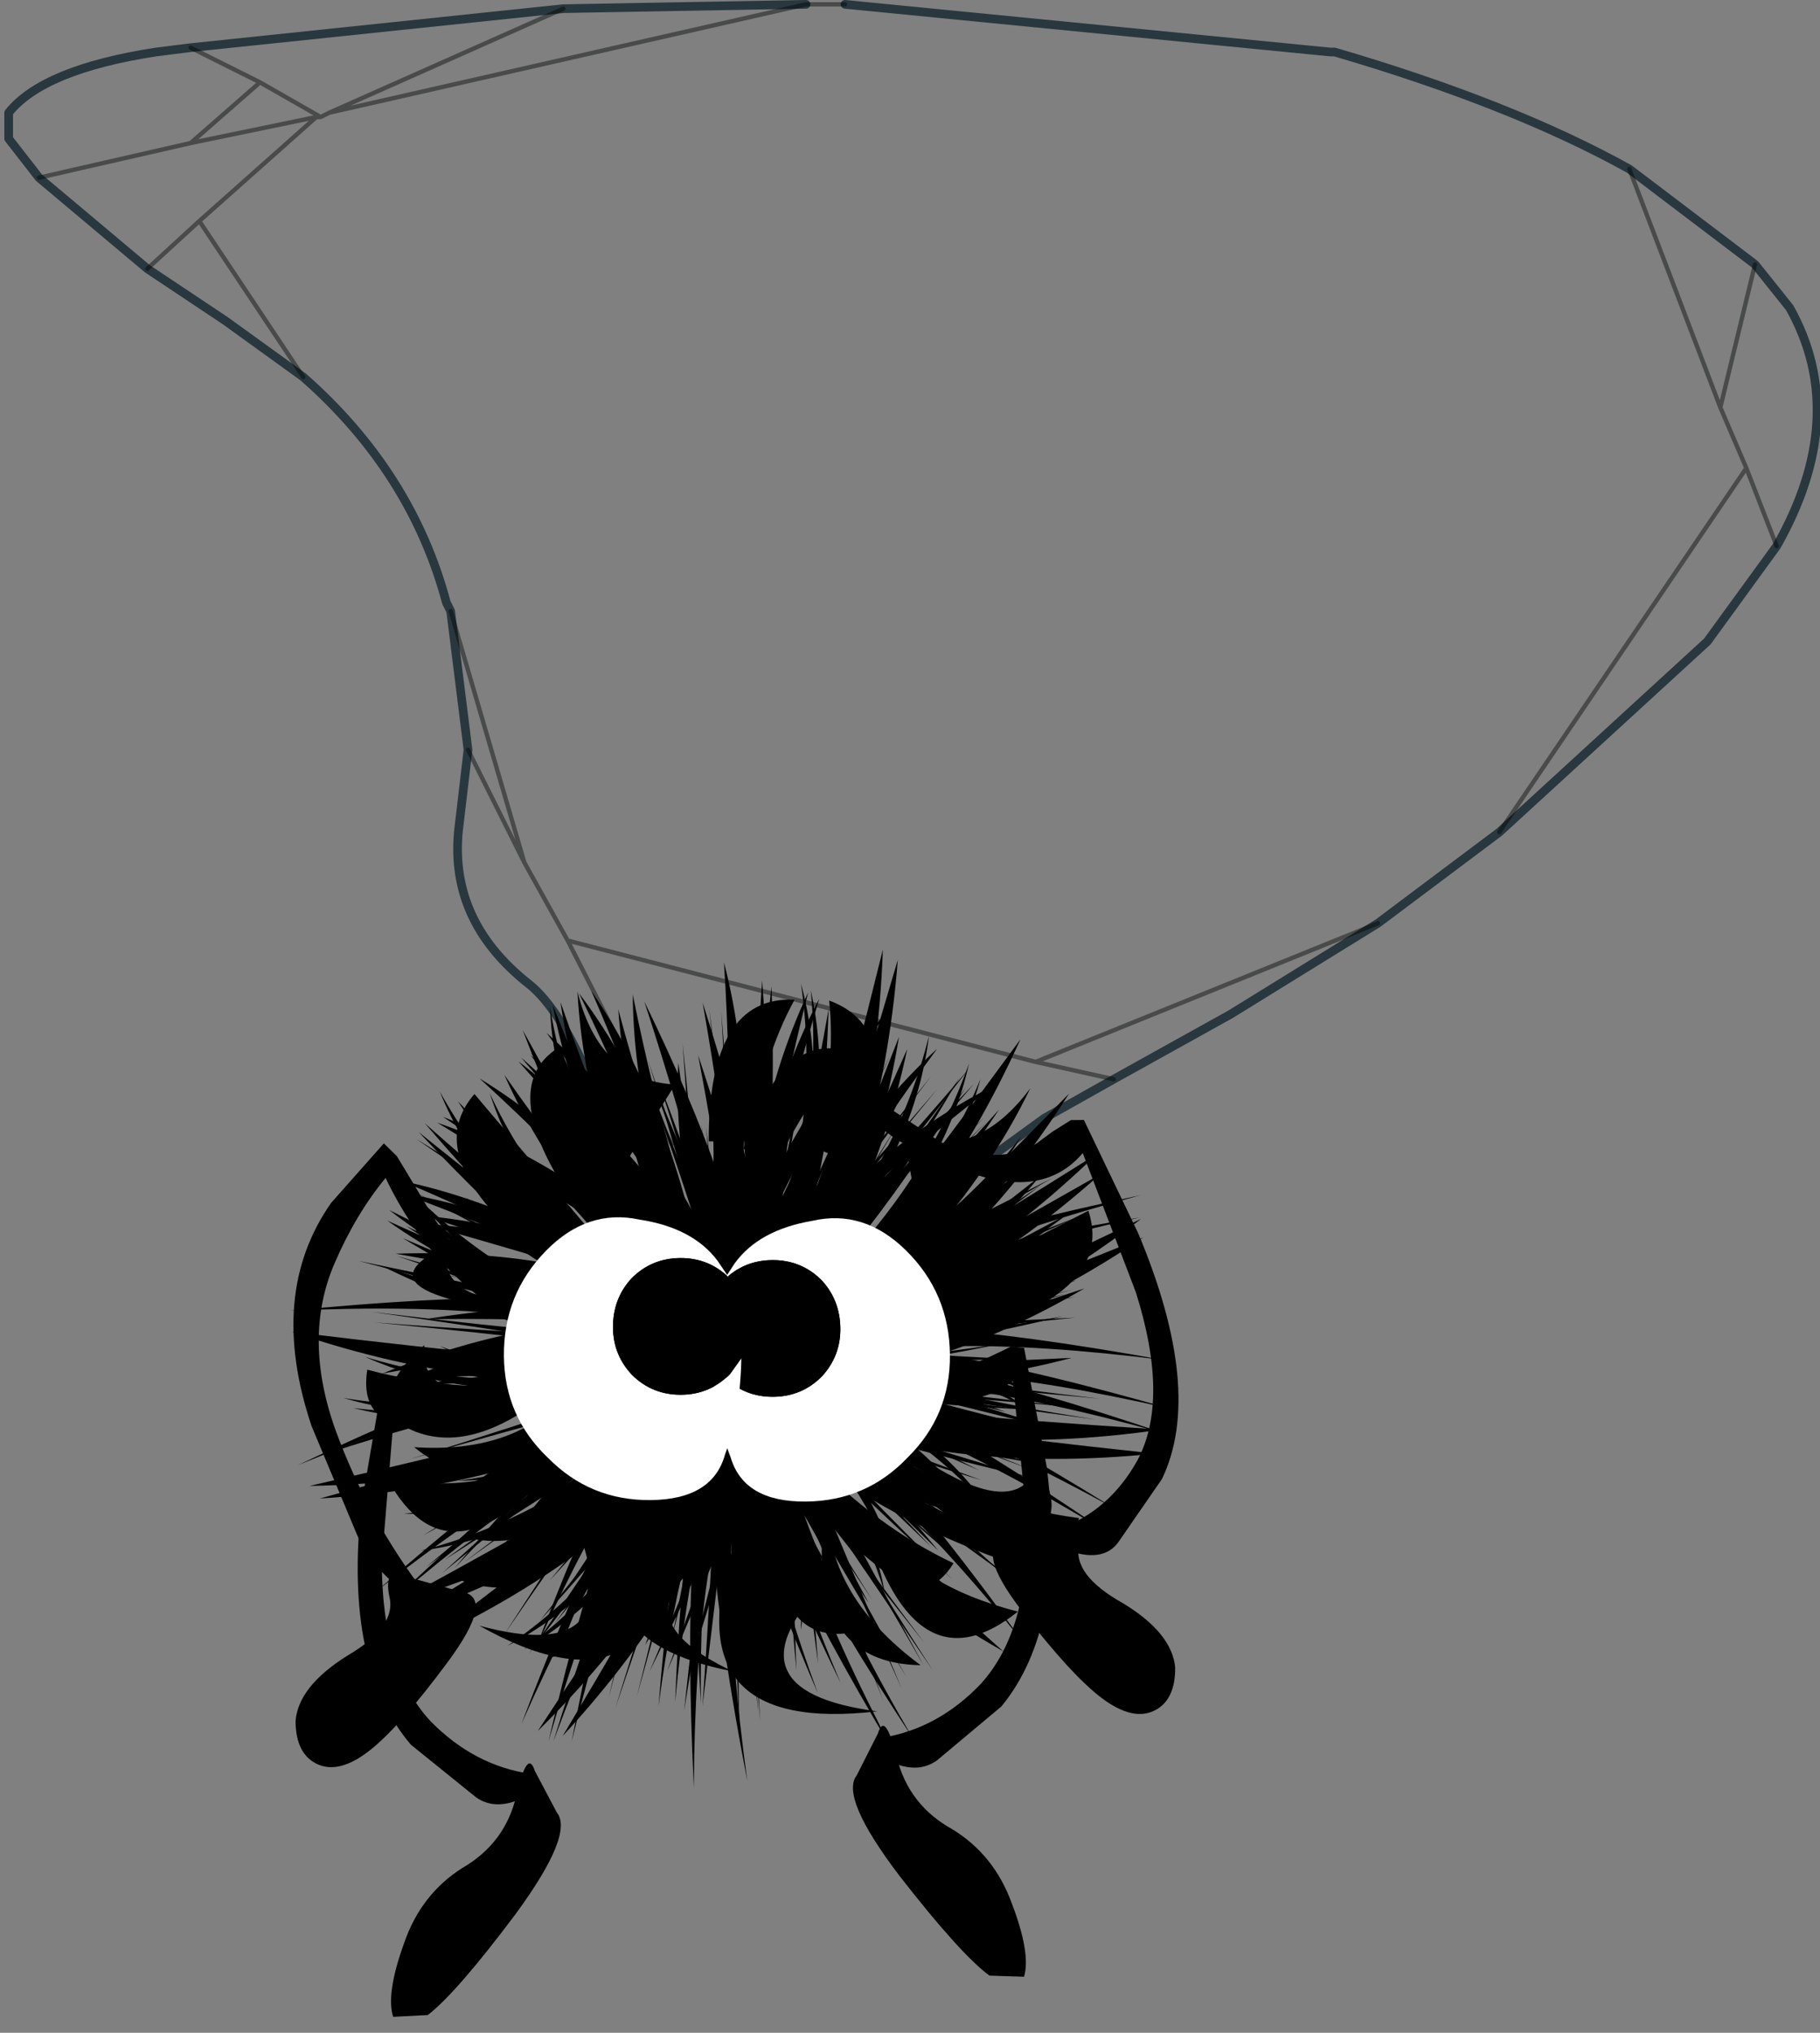 <?xml version="1.0"?>
<svg xmlns="http://www.w3.org/2000/svg" xmlns:xlink="http://www.w3.org/1999/xlink" width="21px" height="23.45px"><rect width="100%" height="100%" fill="#808080" stroke="none"/><g transform="matrix(1, 0, 0, 1, -264.45, -188.7)"><use xlink:href="#object-0" width="21" height="16.8" transform="matrix(1, 0, 0, 1, 264.45, 188.7)"/><use xlink:href="#object-1" width="5.4" height="4.05" transform="matrix(0.332, -0.003, 0.003, 0.332, 271.75, 204.5)"/><use xlink:href="#object-2" width="48.45" height="45.7" transform="matrix(-0.138, 0.067, 0.067, 0.138, 274.7, 199.3)"/><use xlink:href="#object-3" width="48.45" height="45.7" transform="matrix(0.184, -0.03, 0.03, 0.184, 267.2, 200.8)"/><use xlink:href="#object-4" width="48.45" height="45.7" transform="matrix(-0.155, 0.102, 0.102, 0.155, 274.35, 198)"/><use xlink:href="#object-5" width="48.45" height="45.7" transform="matrix(-0.176, -0.058, -0.058, 0.176, 278.55, 201.7)"/><use xlink:href="#object-6" width="48.45" height="45.7" transform="matrix(0.132, 0.077, 0.077, -0.132, 267.45, 205.2)"/><use xlink:href="#object-7" width="48.45" height="45.7" transform="matrix(-0.053, 0.143, 0.143, 0.053, 271, 199.35)"/><use xlink:href="#object-8" width="11" height="30.75" transform="matrix(0.332, -0.003, 0.003, 0.332, 267.8, 201.9)"/><use xlink:href="#object-9" width="48.45" height="45.7" transform="matrix(0.112, -0.148, 0.148, 0.112, 266.6, 205.6)"/><use xlink:href="#object-10" width="48.45" height="45.7" transform="matrix(-0.041, 0.181, 0.181, 0.041, 269.85, 198.65)"/><use xlink:href="#object-11" width="48.45" height="45.7" transform="matrix(-0.167, 0.08, 0.08, 0.167, 275.45, 198.4)"/><use xlink:href="#object-12" width="48.45" height="45.7" transform="matrix(0.148, -0.036, -0.036, -0.148, 269.85, 208.6)"/><use xlink:href="#object-13" width="48.45" height="45.7" transform="matrix(-0.114, 0.102, 0.102, 0.114, 273.65, 199.15)"/><use xlink:href="#object-14" width="48.45" height="45.7" transform="matrix(0.168, -0.078, 0.078, 0.168, 266.85, 202.6)"/><use xlink:href="#object-15" width="48.45" height="45.7" transform="matrix(-0.121, 0.14, 0.14, 0.121, 272.95, 198)"/><use xlink:href="#object-16" width="48.45" height="45.7" transform="matrix(-0.185, -0.008, -0.008, 0.185, 278, 200.4)"/><use xlink:href="#object-17" width="48.45" height="45.7" transform="matrix(0.147, 0.038, 0.038, -0.147, 268.3, 206.75)"/><use xlink:href="#object-18" width="12.85" height="31.05" transform="matrix(0.332, -0.003, 0.003, 0.332, 273.75, 201.35)"/><use xlink:href="#object-19" width="48.45" height="45.7" transform="matrix(-0.152, 0.017, 0.017, 0.152, 276.35, 200.2)"/><use xlink:href="#object-20" width="48.45" height="45.7" transform="matrix(0.183, 0.034, -0.034, 0.183, 268.75, 199.05)"/><use xlink:href="#object-21" width="48.45" height="45.7" transform="matrix(-0.146, -0.114, -0.114, 0.146, 279.15, 203.75)"/><use xlink:href="#object-22" width="48.45" height="45.7" transform="matrix(0.098, 0.117, 0.117, -0.098, 267.55, 203.3)"/><use xlink:href="#object-23" width="48.45" height="45.7" transform="matrix(-0.098, 0.117, 0.117, 0.098, 272.8, 199)"/><use xlink:href="#object-24" width="48.45" height="45.7" transform="matrix(0.155, -0.102, 0.102, 0.155, 266.55, 203.4)"/><use xlink:href="#object-25" width="48.45" height="45.7" transform="matrix(-0.1, 0.156, 0.156, 0.1, 271.95, 197.95)"/><use xlink:href="#object-26" width="48.45" height="45.7" transform="matrix(0.151, 0.017, 0.017, -0.151, 268.55, 207.3)"/><use xlink:href="#object-27" width="48.45" height="45.7" transform="matrix(-0.141, 0.057, 0.057, 0.141, 275.4, 199.7)"/><use xlink:href="#object-28" width="48.45" height="45.7" transform="matrix(-0.161, 0.09, 0.09, 0.161, 275.15, 198.35)"/><use xlink:href="#object-29" width="48.45" height="45.7" transform="matrix(-0.171, -0.07, -0.07, 0.171, 279.05, 202.35)"/><use xlink:href="#object-30" width="48.45" height="45.7" transform="matrix(-0.134, 0.073, 0.073, 0.134, 274.55, 199.2)"/><use xlink:href="#object-31" width="48.45" height="45.7" transform="matrix(0.182, -0.038, 0.038, 0.182, 267.1, 201)"/><use xlink:href="#object-32" width="48.45" height="45.7" transform="matrix(-0.15, 0.108, 0.108, 0.15, 274.15, 197.9)"/><use xlink:href="#object-33" width="46.5" height="47.2" transform="matrix(0.06, 0.151, -0.151, 0.06, 275, 199.15)"/><use xlink:href="#object-34" width="48.45" height="45.7" transform="matrix(0.135, 0.071, 0.071, -0.135, 267.55, 205.35)"/><use xlink:href="#object-35" width="48.45" height="45.7" transform="matrix(-0.046, 0.145, 0.145, 0.046, 270.85, 199.4)"/><use xlink:href="#object-36" width="48.45" height="45.7" transform="matrix(0.105, -0.153, 0.153, 0.105, 266.75, 205.85)"/><use xlink:href="#object-37" width="48.45" height="45.7" transform="matrix(-0.033, 0.182, 0.182, 0.033, 269.65, 198.75)"/><use xlink:href="#object-38" width="46.5" height="47.2" transform="matrix(-0.163, 0.087, 0.087, 0.163, 274.65, 198.25)"/><use xlink:href="#object-39" width="48.45" height="45.7" transform="matrix(0.146, -0.042, -0.042, -0.146, 270.1, 208.7)"/><use xlink:href="#object-40" width="48.45" height="45.7" transform="matrix(-0.109, 0.106, 0.106, 0.109, 273.45, 199.1)"/><use xlink:href="#object-41" width="48.45" height="45.7" transform="matrix(0.164, -0.086, 0.086, 0.164, 266.8, 202.85)"/><use xlink:href="#object-42" width="46.5" height="47.2" transform="matrix(0.117, 0.143, -0.143, 0.117, 273.8, 198.15)"/><use xlink:href="#object-43" width="48.45" height="45.7" transform="matrix(-0.184, -0, -0, 0.184, 277.85, 200.15)"/><use xlink:href="#object-44" width="48.45" height="45.7" transform="matrix(0.149, 0.032, 0.032, -0.149, 268.45, 206.9)"/><use xlink:href="#object-45" width="15.5" height="9.95" transform="matrix(0.332, -0.003, 0.003, 0.332, 270.25, 202.75)"/></g><defs><g transform="matrix(1, 0, 0, 1, 0.35, 13.95)" id="object-0"><path fill="none" stroke="#28383e" stroke-width="0.1" stroke-linecap="round" stroke-linejoin="round" d="M9.4 -13.9L15 -13.35L15.05 -13.35Q17.1 -12.75 18.45 -12L19.9 -10.9L20.3 -10.4Q21 -9.15 20.15 -7.65L19.35 -6.55L16.95 -4.35L15.55 -3.3L13.85 -2.25L12.5 -1.5L11.7 -1.05L9.15 0.8M1.85 -13.4L1.45 -13.35Q0.15 -13.15 -0.25 -12.65L-0.25 -12.6L-0.25 -12.35L0.1 -11.9L1.35 -10.85L2.25 -10.25L3.15 -9.6Q4.4 -8.5 4.8 -7L4.85 -6.9L5.05 -5.3L4.95 -4.45Q4.8 -3.35 5.75 -2.6Q6.7 -1.85 7.65 2.8M6.15 -13.85L1.85 -13.4M6.15 -13.85L8.95 -13.9"/><path fill="none" stroke="#020303" stroke-opacity="0.431" stroke-width="0.05" stroke-linecap="round" stroke-linejoin="round" d="M0.1 -11.9L1.85 -12.3L2.65 -13L1.85 -13.4M1.35 -10.85L1.95 -11.4L3.3 -12.6L1.85 -12.3M3.3 -12.6L3.35 -12.6L2.65 -13M3.35 -12.6L3.45 -12.65L6.15 -13.85M8.95 -13.9L9.4 -13.9M3.45 -12.65L8.95 -13.9M3.15 -9.6L1.95 -11.4M4.85 -6.9L5.7 -4L6.2 -3.1L11.6 -1.7L15.55 -3.3M6.2 -3.1L7.4 -0.75M5.05 -5.3L5.7 -4M19.9 -10.9L19.5 -9.25L19.8 -8.55L20.15 -7.65M18.45 -12L19.5 -9.25M11.6 -1.7L12.5 -1.5M19.8 -8.55L16.95 -4.35"/></g><g transform="matrix(1, 0, 0, 1, 3.55, 1.5)" id="object-1"><path fill-rule="evenodd" fill="#000000" stroke="none" d="M0 2.3L-0.05 2.35L-1.1 0.45L-0.35 1.5L-0.8 0.45L0.25 2.25L0.05 2.45L0 2.3M1.45 2.1L-0.2 0.65L1.5 1.85L1.45 2.1M1.85 1.65L1.8 1.9L0.1 0.55L1.85 1.65M-1.8 2.2L-1.85 0L-1.6 2.05L-1.8 2.2M-0.3 2.55L-1.1 0.5L-0.15 2.35L-0.3 2.55M-1.9 1.5L-2.15 1.65L-2.45 -0.5L-1.9 1.5M-2.25 1.5L-2.5 1.65L-2.7 -0.5L-2.25 1.5M-3.3 0.55L-3.55 0.6L-3 -1.5L-3.3 0.55"/></g><g transform="matrix(1, 0, 0, 1, 26.05, 22.85)" id="object-2"><path fill-rule="evenodd" fill="#000000" stroke="none" d="M8.7 -1.85L6.5 -1.7Q15.2 -4.4 20.9 -9.7Q16.55 -4.55 8.7 -1.85M2.3 -0.6L4.25 -1.05Q4.7 -0.05 22.4 1.9L3.25 0.75Q9.45 3.2 22 15.15Q10.5 5.3 3 3.1Q4.35 9.15 6.15 15.85L0.9 2.1L-0.9 22.85Q-0.25 12.75 -0.15 3.6Q-5.45 8.75 -13.35 15.1Q4.55 -0.95 -3.25 2.8Q-12.95 6.45 -26.05 4.55Q7.45 2.45 -3.45 0.3Q-7.9 -1.55 -20.5 -5.45Q-6.15 -1.3 -3.4 -1.2Q-8.35 -4.9 -15.4 -16.45Q-6.55 -5.6 -0.55 -0.65Q-0.7 -10.25 -3.9 -22.85Q0.35 -13.8 0.05 -1.2Q2 -9.6 2.8 -14.55L1.05 -1.25Q4.2 -4.25 6.5 -7.05L2.3 -0.6"/></g><g transform="matrix(1, 0, 0, 1, 26.05, 22.85)" id="object-3"><path fill-rule="evenodd" fill="#000000" stroke="none" d="M8.7 -1.85L6.5 -1.7Q15.2 -4.4 20.9 -9.7Q16.55 -4.55 8.7 -1.85M2.3 -0.6L4.25 -1.05Q4.7 -0.05 22.4 1.9L3.25 0.75Q9.45 3.2 22 15.15Q10.5 5.3 3 3.1Q4.35 9.15 6.15 15.85L0.9 2.1L-0.9 22.85Q-0.25 12.75 -0.15 3.6Q-5.45 8.75 -13.35 15.1Q4.55 -0.95 -3.25 2.8Q-12.95 6.45 -26.05 4.55Q7.45 2.45 -3.45 0.3Q-7.9 -1.55 -20.5 -5.45Q-6.15 -1.3 -3.4 -1.2Q-8.35 -4.9 -15.4 -16.45Q-6.55 -5.6 -0.55 -0.65Q-0.7 -10.25 -3.9 -22.85Q0.35 -13.8 0.05 -1.2Q2 -9.6 2.8 -14.55L1.05 -1.25Q4.2 -4.25 6.5 -7.05L2.3 -0.6"/></g><g transform="matrix(1, 0, 0, 1, 26.05, 22.85)" id="object-4"><path fill-rule="evenodd" fill="#000000" stroke="none" d="M8.7 -1.85L6.5 -1.7Q15.2 -4.4 20.9 -9.7Q16.55 -4.55 8.7 -1.85M2.3 -0.6L4.25 -1.05Q4.7 -0.05 22.4 1.9L3.25 0.75Q9.45 3.2 22 15.15Q10.5 5.3 3 3.1Q4.35 9.15 6.15 15.85L0.9 2.1L-0.9 22.85Q-0.25 12.75 -0.15 3.6Q-5.45 8.75 -13.35 15.1Q4.55 -0.95 -3.25 2.8Q-12.95 6.45 -26.05 4.55Q7.45 2.45 -3.45 0.3Q-7.9 -1.55 -20.5 -5.45Q-6.15 -1.3 -3.4 -1.2Q-8.35 -4.9 -15.4 -16.45Q-6.55 -5.6 -0.55 -0.65Q-0.7 -10.25 -3.9 -22.85Q0.35 -13.8 0.05 -1.2Q2 -9.6 2.8 -14.55L1.05 -1.25Q4.2 -4.25 6.5 -7.05L2.3 -0.6"/></g><g transform="matrix(1, 0, 0, 1, 26.05, 22.85)" id="object-5"><path fill-rule="evenodd" fill="#000000" stroke="none" d="M8.7 -1.85L6.5 -1.7Q15.2 -4.4 20.9 -9.7Q16.55 -4.55 8.7 -1.85M2.3 -0.6L4.25 -1.05Q4.7 -0.05 22.4 1.9L3.25 0.75Q9.45 3.2 22 15.15Q10.5 5.3 3 3.1Q4.35 9.15 6.15 15.85L0.9 2.1L-0.9 22.85Q-0.25 12.75 -0.15 3.6Q-5.45 8.75 -13.35 15.1Q4.55 -0.95 -3.25 2.8Q-12.95 6.45 -26.05 4.55Q7.45 2.45 -3.45 0.3Q-7.9 -1.55 -20.5 -5.45Q-6.15 -1.3 -3.4 -1.2Q-8.35 -4.9 -15.4 -16.45Q-6.55 -5.6 -0.55 -0.65Q-0.7 -10.25 -3.9 -22.85Q0.35 -13.8 0.05 -1.2Q2 -9.6 2.8 -14.55L1.05 -1.25Q4.2 -4.25 6.5 -7.05L2.3 -0.6"/></g><g transform="matrix(1, 0, 0, 1, 26.05, 22.85)" id="object-6"><path fill-rule="evenodd" fill="#000000" stroke="none" d="M8.7 -1.85L6.5 -1.7Q15.2 -4.4 20.9 -9.7Q16.55 -4.55 8.7 -1.85M2.3 -0.6L4.25 -1.05Q4.7 -0.05 22.4 1.9L3.25 0.75Q9.45 3.2 22 15.15Q10.5 5.3 3 3.1Q4.35 9.15 6.15 15.85L0.9 2.1L-0.9 22.85Q-0.25 12.75 -0.15 3.6Q-5.45 8.75 -13.35 15.1Q4.55 -0.95 -3.25 2.8Q-12.95 6.45 -26.05 4.55Q7.45 2.45 -3.45 0.3Q-7.9 -1.55 -20.5 -5.45Q-6.15 -1.3 -3.4 -1.2Q-8.35 -4.9 -15.4 -16.45Q-6.55 -5.6 -0.55 -0.65Q-0.7 -10.25 -3.9 -22.85Q0.35 -13.8 0.05 -1.2Q2 -9.6 2.8 -14.55L1.05 -1.25Q4.2 -4.25 6.5 -7.05L2.3 -0.6"/></g><g transform="matrix(1, 0, 0, 1, 26.05, 22.85)" id="object-7"><path fill-rule="evenodd" fill="#000000" stroke="none" d="M8.7 -1.85L6.5 -1.7Q15.2 -4.4 20.9 -9.7Q16.55 -4.55 8.7 -1.85M2.3 -0.6L4.25 -1.05Q4.7 -0.05 22.4 1.9L3.25 0.75Q9.45 3.2 22 15.15Q10.5 5.3 3 3.1Q4.35 9.15 6.15 15.85L0.9 2.1L-0.9 22.85Q-0.25 12.75 -0.15 3.6Q-5.45 8.75 -13.35 15.1Q4.55 -0.95 -3.25 2.8Q-12.95 6.45 -26.05 4.55Q7.45 2.45 -3.45 0.3Q-7.9 -1.55 -20.5 -5.45Q-6.15 -1.3 -3.4 -1.2Q-8.35 -4.9 -15.4 -16.45Q-6.55 -5.6 -0.55 -0.65Q-0.7 -10.25 -3.9 -22.85Q0.35 -13.8 0.05 -1.2Q2 -9.6 2.8 -14.55L1.05 -1.25Q4.2 -4.25 6.5 -7.05L2.3 -0.6"/></g><g transform="matrix(1, 0, 0, 1, 15.5, 9.4)" id="object-8"><path fill-rule="evenodd" fill="#000000" stroke="none" d="M-9.7 6.2Q-8.5 6.4 -10.2 8.65Q-11.9 10.9 -12.95 11.7Q-14 12.5 -14.75 12.15Q-15.5 11.8 -15.5 10.65Q-15.4 9.45 -13.7 8.4Q-11.95 7.4 -12.2 6.35Q-12.4 5.3 -11.65 5.65L-9.7 6.2"/><path fill-rule="evenodd" fill="#000000" stroke="none" d="M-6.45 13.9Q-5.85 14.65 -7.9 17.4Q-10 20.15 -11 20.9L-12.2 20.95Q-12.45 20.15 -11.8 18.4Q-11.2 16.7 -9.75 15.8Q-8.25 14.95 -7.85 13.3Q-7.45 11.65 -7.2 12.45L-6.45 13.9"/><path fill-rule="evenodd" fill="#000000" stroke="none" d="M-11.95 -1L-12.4 -0.95L-13.15 3.2Q-13.8 8.75 -11.5 11.5L-9.25 13.35Q-8.55 13.85 -7.55 13.35L-7.35 12.55Q-9.3 12.25 -10.8 10.7Q-12.5 8.85 -12.45 5.1L-12 0.2Q-9.95 1.7 -7.1 -0.3L-6.15 -0.95Q-5.05 -1.7 -4.9 -2.8Q-5.35 -3.1 -5.9 -2.3L-7.25 -0.95Q-9 0.15 -10.5 -0.35L-11.2 -0.65L-11.95 -1"/><path fill-rule="evenodd" fill="#000000" stroke="none" d="M-11.8 -8.95L-12.25 -9.4L-14.1 -7.35Q-16.35 -4.2 -14.85 0.4L-13.3 4.2Q-12.8 5.35 -11.7 6.15L-11.25 5.85Q-13 3.4 -14 0.6Q-15.15 -2.65 -14 -5.25Q-13.25 -6.95 -12.2 -8.2Q-10.6 -4.75 -7.35 -2.95Q-6.8 -2.6 -6.25 -2.35Q-5 -1.6 -4.5 -2.2Q-4.85 -2.9 -5.6 -2.95Q-6.6 -3.2 -7.3 -3.6Q-9.3 -4.8 -10.6 -6.9L-11.15 -7.85L-11.8 -8.95"/></g><g transform="matrix(1, 0, 0, 1, 26.05, 22.85)" id="object-9"><path fill-rule="evenodd" fill="#000000" stroke="none" d="M8.7 -1.85L6.5 -1.7Q15.2 -4.4 20.9 -9.7Q16.55 -4.55 8.7 -1.85M2.3 -0.6L4.25 -1.05Q4.7 -0.05 22.4 1.9L3.25 0.75Q9.45 3.2 22 15.15Q10.5 5.3 3 3.1Q4.35 9.15 6.15 15.85L0.9 2.1L-0.9 22.85Q-0.25 12.75 -0.15 3.6Q-5.45 8.75 -13.35 15.1Q4.55 -0.95 -3.25 2.8Q-12.95 6.45 -26.05 4.55Q7.45 2.45 -3.45 0.3Q-7.9 -1.55 -20.5 -5.45Q-6.15 -1.3 -3.4 -1.2Q-8.35 -4.9 -15.4 -16.45Q-6.55 -5.6 -0.55 -0.65Q-0.7 -10.25 -3.9 -22.85Q0.35 -13.8 0.05 -1.2Q2 -9.6 2.8 -14.55L1.05 -1.25Q4.2 -4.25 6.5 -7.05L2.3 -0.6"/></g><g transform="matrix(1, 0, 0, 1, 26.05, 22.85)" id="object-10"><path fill-rule="evenodd" fill="#000000" stroke="none" d="M8.7 -1.85L6.5 -1.7Q15.2 -4.4 20.9 -9.7Q16.55 -4.55 8.7 -1.85M2.3 -0.6L4.25 -1.05Q4.7 -0.05 22.4 1.9L3.25 0.75Q9.45 3.2 22 15.15Q10.5 5.3 3 3.1Q4.35 9.15 6.15 15.85L0.9 2.1L-0.9 22.85Q-0.25 12.75 -0.15 3.6Q-5.45 8.75 -13.35 15.1Q4.55 -0.95 -3.25 2.8Q-12.95 6.45 -26.05 4.55Q7.45 2.45 -3.45 0.3Q-7.9 -1.55 -20.5 -5.45Q-6.15 -1.3 -3.4 -1.2Q-8.35 -4.9 -15.4 -16.45Q-6.55 -5.6 -0.55 -0.65Q-0.7 -10.25 -3.9 -22.85Q0.35 -13.8 0.05 -1.2Q2 -9.6 2.8 -14.55L1.05 -1.25Q4.2 -4.25 6.5 -7.05L2.3 -0.6"/></g><g transform="matrix(1, 0, 0, 1, 26.05, 22.85)" id="object-11"><path fill-rule="evenodd" fill="#000000" stroke="none" d="M8.7 -1.85L6.5 -1.7Q15.2 -4.4 20.9 -9.7Q16.55 -4.55 8.7 -1.85M2.3 -0.6L4.25 -1.05Q4.7 -0.05 22.4 1.9L3.25 0.75Q9.45 3.2 22 15.15Q10.5 5.3 3 3.1Q4.35 9.15 6.15 15.85L0.9 2.1L-0.9 22.85Q-0.25 12.75 -0.15 3.6Q-5.45 8.75 -13.35 15.1Q4.55 -0.95 -3.25 2.8Q-12.95 6.45 -26.05 4.55Q7.45 2.45 -3.45 0.3Q-7.9 -1.55 -20.5 -5.45Q-6.15 -1.3 -3.4 -1.2Q-8.35 -4.9 -15.4 -16.45Q-6.55 -5.6 -0.55 -0.65Q-0.7 -10.25 -3.9 -22.85Q0.35 -13.8 0.05 -1.2Q2 -9.6 2.8 -14.55L1.05 -1.25Q4.2 -4.25 6.5 -7.05L2.3 -0.6"/></g><g transform="matrix(1, 0, 0, 1, 26.05, 22.85)" id="object-12"><path fill-rule="evenodd" fill="#000000" stroke="none" d="M8.7 -1.85L6.5 -1.7Q15.2 -4.4 20.9 -9.7Q16.55 -4.55 8.7 -1.85M2.3 -0.6L4.25 -1.05Q4.7 -0.05 22.4 1.9L3.25 0.75Q9.45 3.2 22 15.15Q10.5 5.3 3 3.1Q4.35 9.15 6.15 15.85L0.9 2.1L-0.9 22.85Q-0.25 12.75 -0.15 3.6Q-5.45 8.75 -13.35 15.1Q4.55 -0.95 -3.25 2.8Q-12.95 6.45 -26.05 4.55Q7.45 2.45 -3.45 0.3Q-7.9 -1.55 -20.5 -5.45Q-6.15 -1.3 -3.4 -1.2Q-8.35 -4.9 -15.4 -16.45Q-6.55 -5.6 -0.55 -0.65Q-0.7 -10.25 -3.9 -22.85Q0.35 -13.8 0.05 -1.2Q2 -9.6 2.8 -14.55L1.05 -1.25Q4.2 -4.25 6.5 -7.05L2.3 -0.6"/></g><g transform="matrix(1, 0, 0, 1, 26.05, 22.85)" id="object-13"><path fill-rule="evenodd" fill="#000000" stroke="none" d="M8.7 -1.85L6.5 -1.7Q15.2 -4.4 20.9 -9.7Q16.55 -4.55 8.7 -1.85M2.3 -0.6L4.25 -1.05Q4.7 -0.05 22.4 1.9L3.25 0.75Q9.45 3.2 22 15.15Q10.5 5.3 3 3.1Q4.35 9.15 6.15 15.85L0.9 2.1L-0.9 22.85Q-0.25 12.75 -0.15 3.6Q-5.45 8.75 -13.35 15.1Q4.55 -0.95 -3.25 2.8Q-12.95 6.45 -26.05 4.55Q7.45 2.45 -3.45 0.3Q-7.9 -1.55 -20.5 -5.45Q-6.15 -1.3 -3.4 -1.2Q-8.35 -4.9 -15.4 -16.45Q-6.55 -5.6 -0.55 -0.65Q-0.7 -10.25 -3.9 -22.85Q0.35 -13.8 0.05 -1.2Q2 -9.6 2.8 -14.55L1.05 -1.25Q4.2 -4.25 6.5 -7.05L2.3 -0.6"/></g><g transform="matrix(1, 0, 0, 1, 26.05, 22.85)" id="object-14"><path fill-rule="evenodd" fill="#000000" stroke="none" d="M8.7 -1.85L6.5 -1.7Q15.2 -4.4 20.9 -9.7Q16.55 -4.55 8.7 -1.85M2.3 -0.6L4.25 -1.05Q4.7 -0.05 22.4 1.9L3.25 0.75Q9.45 3.2 22 15.15Q10.5 5.3 3 3.1Q4.35 9.15 6.15 15.85L0.9 2.1L-0.9 22.85Q-0.25 12.75 -0.15 3.6Q-5.45 8.75 -13.35 15.1Q4.55 -0.95 -3.25 2.8Q-12.95 6.45 -26.05 4.55Q7.45 2.45 -3.45 0.3Q-7.9 -1.55 -20.5 -5.45Q-6.15 -1.3 -3.4 -1.2Q-8.35 -4.9 -15.4 -16.45Q-6.55 -5.6 -0.55 -0.65Q-0.7 -10.25 -3.9 -22.85Q0.35 -13.8 0.05 -1.2Q2 -9.6 2.8 -14.55L1.05 -1.25Q4.2 -4.25 6.5 -7.05L2.3 -0.6"/></g><g transform="matrix(1, 0, 0, 1, 26.05, 22.85)" id="object-15"><path fill-rule="evenodd" fill="#000000" stroke="none" d="M8.7 -1.85L6.5 -1.7Q15.2 -4.4 20.9 -9.7Q16.55 -4.55 8.7 -1.85M2.3 -0.6L4.25 -1.05Q4.7 -0.05 22.4 1.9L3.25 0.75Q9.45 3.2 22 15.15Q10.5 5.3 3 3.1Q4.35 9.15 6.15 15.85L0.9 2.1L-0.9 22.85Q-0.25 12.75 -0.15 3.6Q-5.45 8.75 -13.35 15.1Q4.55 -0.95 -3.25 2.8Q-12.95 6.45 -26.05 4.55Q7.45 2.45 -3.45 0.3Q-7.9 -1.55 -20.5 -5.45Q-6.15 -1.3 -3.4 -1.2Q-8.35 -4.9 -15.4 -16.45Q-6.55 -5.6 -0.55 -0.65Q-0.7 -10.25 -3.9 -22.85Q0.35 -13.8 0.05 -1.2Q2 -9.6 2.8 -14.55L1.05 -1.25Q4.2 -4.25 6.5 -7.05L2.3 -0.6"/></g><g transform="matrix(1, 0, 0, 1, 26.05, 22.85)" id="object-16"><path fill-rule="evenodd" fill="#000000" stroke="none" d="M8.7 -1.85L6.5 -1.7Q15.2 -4.4 20.9 -9.7Q16.55 -4.55 8.7 -1.85M2.3 -0.6L4.25 -1.05Q4.7 -0.05 22.4 1.9L3.25 0.75Q9.45 3.2 22 15.15Q10.5 5.3 3 3.1Q4.35 9.15 6.15 15.85L0.9 2.1L-0.9 22.85Q-0.25 12.75 -0.15 3.6Q-5.45 8.75 -13.35 15.1Q4.55 -0.95 -3.25 2.8Q-12.95 6.45 -26.05 4.55Q7.45 2.45 -3.45 0.3Q-7.9 -1.55 -20.5 -5.45Q-6.15 -1.3 -3.4 -1.2Q-8.35 -4.9 -15.4 -16.45Q-6.55 -5.6 -0.55 -0.65Q-0.7 -10.25 -3.9 -22.85Q0.35 -13.8 0.05 -1.2Q2 -9.6 2.8 -14.55L1.05 -1.25Q4.2 -4.25 6.5 -7.05L2.3 -0.6"/></g><g transform="matrix(1, 0, 0, 1, 26.05, 22.85)" id="object-17"><path fill-rule="evenodd" fill="#000000" stroke="none" d="M8.7 -1.85L6.5 -1.7Q15.2 -4.4 20.9 -9.7Q16.55 -4.55 8.7 -1.85M2.3 -0.6L4.25 -1.05Q4.7 -0.05 22.4 1.9L3.25 0.75Q9.45 3.2 22 15.15Q10.5 5.3 3 3.1Q4.35 9.15 6.15 15.85L0.9 2.1L-0.9 22.85Q-0.25 12.75 -0.15 3.6Q-5.45 8.75 -13.35 15.1Q4.55 -0.95 -3.25 2.8Q-12.95 6.45 -26.05 4.55Q7.45 2.45 -3.45 0.3Q-7.9 -1.55 -20.5 -5.45Q-6.15 -1.3 -3.4 -1.2Q-8.35 -4.9 -15.4 -16.45Q-6.55 -5.6 -0.55 -0.65Q-0.7 -10.25 -3.9 -22.85Q0.35 -13.8 0.05 -1.2Q2 -9.6 2.8 -14.55L1.05 -1.25Q4.2 -4.25 6.5 -7.05L2.3 -0.6"/></g><g transform="matrix(1, 0, 0, 1, -2.55, 10.95)" id="object-18"><path fill-rule="evenodd" fill="#000000" stroke="none" d="M9.4 4.55Q8.2 4.75 9.9 7Q11.6 9.25 12.65 10.05Q13.7 10.85 14.45 10.5Q15.2 10.15 15.2 9Q15.1 7.8 13.4 6.75Q11.65 5.75 11.9 4.7Q12.1 3.65 11.35 4L9.4 4.55"/><path fill-rule="evenodd" fill="#000000" stroke="none" d="M4.1 12.65Q3.5 13.4 5.55 16.15Q7.65 18.9 8.65 19.65L9.85 19.7Q10.1 18.9 9.45 17.15Q8.85 15.45 7.4 14.55Q5.9 13.7 5.5 12.05Q5.1 10.4 4.85 11.2L4.1 12.65"/><path fill-rule="evenodd" fill="#000000" stroke="none" d="M9.6 -2.2L10.05 -2.15L10.8 2Q11.45 7.55 9.15 10.3L6.9 12.15Q6.2 12.65 5.2 12.15L5 11.35Q6.95 11.05 8.45 9.5Q10.15 7.65 10.1 3.9L9.65 -1Q7.6 0.5 4.75 -1.5L3.8 -2.15Q2.7 -2.9 2.55 -4Q3 -4.3 3.55 -3.5L4.9 -2.15Q6.65 -1.05 8.15 -1.55L8.85 -1.85L9.6 -2.2"/><path fill-rule="evenodd" fill="#000000" stroke="none" d="M11.75 -10.05L12.2 -10.05L14.05 -6.1Q16.3 -0.6 14.8 2.45L13.25 4.65Q12.75 5.3 11.65 4.95L11.2 4.15Q12.95 3.55 13.95 1.8Q15.1 -0.3 13.95 -4.05L12.15 -8.9Q10.55 -7.05 7.3 -8.65L6.2 -9.15Q4.95 -9.75 4.45 -10.8Q4.8 -11.2 5.55 -10.45L7.25 -9.3Q9.25 -8.45 10.55 -9.25L11.1 -9.65L11.75 -10.05"/></g><g transform="matrix(1, 0, 0, 1, 26.05, 22.85)" id="object-19"><path fill-rule="evenodd" fill="#000000" stroke="none" d="M8.7 -1.85L6.5 -1.7Q15.2 -4.4 20.9 -9.7Q16.55 -4.55 8.7 -1.85M2.3 -0.6L4.25 -1.05Q4.7 -0.05 22.4 1.9L3.25 0.75Q9.45 3.2 22 15.15Q10.5 5.3 3 3.1Q4.35 9.15 6.15 15.85L0.9 2.1L-0.9 22.85Q-0.25 12.75 -0.15 3.6Q-5.45 8.75 -13.35 15.1Q4.55 -0.95 -3.25 2.8Q-12.95 6.45 -26.05 4.55Q7.45 2.45 -3.45 0.3Q-7.9 -1.55 -20.5 -5.45Q-6.15 -1.3 -3.4 -1.2Q-8.35 -4.9 -15.4 -16.45Q-6.55 -5.6 -0.55 -0.65Q-0.7 -10.25 -3.9 -22.85Q0.35 -13.8 0.05 -1.2Q2 -9.6 2.8 -14.55L1.05 -1.25Q4.2 -4.25 6.5 -7.05L2.3 -0.6"/></g><g transform="matrix(1, 0, 0, 1, 26.05, 22.85)" id="object-20"><path fill-rule="evenodd" fill="#000000" stroke="none" d="M8.7 -1.85L6.5 -1.7Q15.2 -4.4 20.9 -9.7Q16.55 -4.55 8.7 -1.85M2.3 -0.6L4.25 -1.05Q4.7 -0.05 22.4 1.9L3.25 0.75Q9.45 3.2 22 15.15Q10.5 5.3 3 3.1Q4.35 9.15 6.15 15.85L0.9 2.1L-0.9 22.85Q-0.25 12.75 -0.15 3.6Q-5.45 8.75 -13.35 15.1Q4.55 -0.95 -3.25 2.8Q-12.95 6.45 -26.05 4.55Q7.45 2.45 -3.45 0.3Q-7.9 -1.55 -20.5 -5.45Q-6.15 -1.3 -3.4 -1.2Q-8.35 -4.9 -15.4 -16.45Q-6.55 -5.6 -0.55 -0.65Q-0.7 -10.25 -3.9 -22.85Q0.35 -13.8 0.05 -1.2Q2 -9.6 2.8 -14.55L1.05 -1.25Q4.2 -4.25 6.5 -7.05L2.3 -0.6"/></g><g transform="matrix(1, 0, 0, 1, 26.05, 22.85)" id="object-21"><path fill-rule="evenodd" fill="#000000" stroke="none" d="M8.7 -1.85L6.5 -1.7Q15.2 -4.4 20.9 -9.7Q16.55 -4.55 8.7 -1.85M2.3 -0.6L4.25 -1.05Q4.7 -0.05 22.4 1.9L3.25 0.75Q9.45 3.2 22 15.15Q10.5 5.3 3 3.1Q4.35 9.15 6.15 15.85L0.9 2.1L-0.9 22.85Q-0.25 12.75 -0.15 3.6Q-5.45 8.75 -13.35 15.1Q4.55 -0.95 -3.25 2.8Q-12.95 6.45 -26.05 4.55Q7.45 2.45 -3.45 0.3Q-7.9 -1.55 -20.5 -5.45Q-6.15 -1.3 -3.4 -1.2Q-8.35 -4.9 -15.4 -16.45Q-6.55 -5.6 -0.55 -0.65Q-0.7 -10.25 -3.9 -22.85Q0.35 -13.8 0.05 -1.2Q2 -9.6 2.8 -14.55L1.05 -1.25Q4.2 -4.25 6.5 -7.05L2.3 -0.6"/></g><g transform="matrix(1, 0, 0, 1, 26.05, 22.85)" id="object-22"><path fill-rule="evenodd" fill="#000000" stroke="none" d="M8.7 -1.85L6.5 -1.7Q15.2 -4.4 20.9 -9.7Q16.55 -4.55 8.7 -1.85M2.3 -0.6L4.25 -1.05Q4.7 -0.05 22.4 1.9L3.25 0.75Q9.45 3.2 22 15.15Q10.5 5.3 3 3.1Q4.35 9.15 6.15 15.85L0.9 2.1L-0.9 22.85Q-0.25 12.75 -0.15 3.6Q-5.45 8.75 -13.35 15.1Q4.55 -0.95 -3.25 2.8Q-12.95 6.45 -26.05 4.55Q7.45 2.45 -3.45 0.3Q-7.9 -1.55 -20.5 -5.45Q-6.15 -1.3 -3.4 -1.2Q-8.35 -4.9 -15.4 -16.45Q-6.55 -5.6 -0.55 -0.65Q-0.7 -10.25 -3.9 -22.85Q0.35 -13.8 0.05 -1.2Q2 -9.6 2.8 -14.55L1.05 -1.25Q4.2 -4.25 6.5 -7.05L2.3 -0.6"/></g><g transform="matrix(1, 0, 0, 1, 26.05, 22.85)" id="object-23"><path fill-rule="evenodd" fill="#000000" stroke="none" d="M8.7 -1.85L6.5 -1.7Q15.2 -4.4 20.9 -9.7Q16.55 -4.55 8.7 -1.85M2.3 -0.6L4.25 -1.05Q4.7 -0.05 22.4 1.9L3.25 0.75Q9.45 3.2 22 15.15Q10.5 5.3 3 3.1Q4.35 9.15 6.15 15.85L0.9 2.1L-0.9 22.85Q-0.25 12.75 -0.15 3.6Q-5.45 8.75 -13.35 15.1Q4.55 -0.95 -3.25 2.8Q-12.95 6.45 -26.05 4.55Q7.45 2.45 -3.45 0.3Q-7.9 -1.55 -20.5 -5.45Q-6.15 -1.3 -3.4 -1.2Q-8.35 -4.9 -15.4 -16.45Q-6.55 -5.6 -0.55 -0.65Q-0.7 -10.25 -3.9 -22.85Q0.35 -13.8 0.05 -1.2Q2 -9.6 2.8 -14.55L1.05 -1.25Q4.2 -4.25 6.5 -7.05L2.3 -0.6"/></g><g transform="matrix(1, 0, 0, 1, 26.05, 22.85)" id="object-24"><path fill-rule="evenodd" fill="#000000" stroke="none" d="M8.7 -1.85L6.5 -1.7Q15.2 -4.4 20.9 -9.7Q16.55 -4.55 8.7 -1.85M2.3 -0.6L4.25 -1.05Q4.7 -0.05 22.4 1.9L3.25 0.75Q9.45 3.2 22 15.15Q10.5 5.3 3 3.1Q4.35 9.15 6.15 15.85L0.9 2.1L-0.9 22.85Q-0.25 12.75 -0.15 3.6Q-5.45 8.75 -13.35 15.1Q4.55 -0.95 -3.25 2.8Q-12.95 6.45 -26.05 4.55Q7.45 2.45 -3.45 0.3Q-7.9 -1.55 -20.5 -5.45Q-6.15 -1.3 -3.4 -1.2Q-8.35 -4.9 -15.4 -16.45Q-6.55 -5.6 -0.55 -0.65Q-0.7 -10.25 -3.9 -22.85Q0.35 -13.8 0.05 -1.2Q2 -9.6 2.8 -14.55L1.05 -1.25Q4.2 -4.25 6.5 -7.05L2.3 -0.6"/></g><g transform="matrix(1, 0, 0, 1, 26.05, 22.85)" id="object-25"><path fill-rule="evenodd" fill="#000000" stroke="none" d="M8.7 -1.85L6.5 -1.7Q15.2 -4.4 20.9 -9.7Q16.55 -4.55 8.7 -1.85M2.3 -0.6L4.25 -1.05Q4.7 -0.05 22.4 1.9L3.25 0.75Q9.45 3.2 22 15.15Q10.5 5.3 3 3.1Q4.35 9.15 6.15 15.85L0.9 2.1L-0.9 22.85Q-0.25 12.75 -0.15 3.6Q-5.45 8.75 -13.35 15.1Q4.55 -0.95 -3.25 2.8Q-12.95 6.45 -26.05 4.55Q7.45 2.45 -3.45 0.3Q-7.9 -1.55 -20.5 -5.45Q-6.15 -1.3 -3.4 -1.2Q-8.35 -4.9 -15.4 -16.45Q-6.55 -5.6 -0.55 -0.65Q-0.7 -10.25 -3.9 -22.85Q0.35 -13.8 0.05 -1.2Q2 -9.6 2.8 -14.55L1.05 -1.25Q4.2 -4.25 6.5 -7.05L2.3 -0.6"/></g><g transform="matrix(1, 0, 0, 1, 26.05, 22.85)" id="object-26"><path fill-rule="evenodd" fill="#000000" stroke="none" d="M8.7 -1.85L6.5 -1.7Q15.2 -4.4 20.9 -9.7Q16.55 -4.55 8.7 -1.85M2.3 -0.6L4.25 -1.05Q4.7 -0.05 22.4 1.9L3.25 0.75Q9.45 3.2 22 15.15Q10.5 5.3 3 3.1Q4.35 9.15 6.15 15.85L0.9 2.1L-0.9 22.85Q-0.25 12.75 -0.15 3.6Q-5.45 8.75 -13.35 15.1Q4.55 -0.95 -3.25 2.8Q-12.95 6.45 -26.05 4.55Q7.45 2.45 -3.45 0.3Q-7.9 -1.55 -20.5 -5.45Q-6.15 -1.3 -3.4 -1.2Q-8.35 -4.9 -15.4 -16.45Q-6.55 -5.6 -0.55 -0.65Q-0.7 -10.25 -3.9 -22.85Q0.35 -13.8 0.05 -1.2Q2 -9.6 2.8 -14.55L1.05 -1.25Q4.2 -4.25 6.5 -7.05L2.3 -0.6"/></g><g transform="matrix(1, 0, 0, 1, 26.05, 22.85)" id="object-27"><path fill-rule="evenodd" fill="#000000" stroke="none" d="M8.7 -1.85L6.5 -1.7Q15.2 -4.4 20.9 -9.7Q16.55 -4.55 8.7 -1.85M2.3 -0.6L4.25 -1.05Q4.7 -0.05 22.4 1.9L3.25 0.75Q9.45 3.2 22 15.15Q10.5 5.3 3 3.1Q4.35 9.15 6.15 15.85L0.9 2.1L-0.9 22.85Q-0.25 12.75 -0.15 3.6Q-5.45 8.75 -13.35 15.1Q4.55 -0.95 -3.25 2.8Q-12.95 6.45 -26.05 4.55Q7.45 2.45 -3.45 0.3Q-7.9 -1.55 -20.5 -5.45Q-6.15 -1.3 -3.4 -1.2Q-8.35 -4.9 -15.4 -16.45Q-6.55 -5.6 -0.55 -0.65Q-0.7 -10.25 -3.9 -22.85Q0.35 -13.8 0.05 -1.2Q2 -9.6 2.8 -14.55L1.05 -1.25Q4.2 -4.25 6.5 -7.05L2.3 -0.6"/></g><g transform="matrix(1, 0, 0, 1, 26.05, 22.85)" id="object-28"><path fill-rule="evenodd" fill="#000000" stroke="none" d="M8.7 -1.85L6.5 -1.7Q15.2 -4.4 20.9 -9.7Q16.55 -4.55 8.7 -1.85M2.3 -0.6L4.25 -1.05Q4.7 -0.05 22.4 1.9L3.25 0.75Q9.45 3.2 22 15.15Q10.5 5.3 3 3.1Q4.35 9.15 6.15 15.85L0.9 2.1L-0.9 22.85Q-0.25 12.75 -0.15 3.6Q-5.45 8.75 -13.35 15.1Q4.55 -0.95 -3.25 2.8Q-12.95 6.45 -26.05 4.55Q7.45 2.45 -3.45 0.3Q-7.9 -1.55 -20.5 -5.45Q-6.15 -1.3 -3.4 -1.2Q-8.35 -4.9 -15.4 -16.45Q-6.55 -5.6 -0.55 -0.65Q-0.7 -10.25 -3.9 -22.85Q0.35 -13.8 0.05 -1.2Q2 -9.6 2.8 -14.55L1.05 -1.25Q4.2 -4.25 6.5 -7.05L2.3 -0.6"/></g><g transform="matrix(1, 0, 0, 1, 26.05, 22.85)" id="object-29"><path fill-rule="evenodd" fill="#000000" stroke="none" d="M8.7 -1.85L6.5 -1.7Q15.2 -4.4 20.9 -9.7Q16.55 -4.55 8.7 -1.85M2.3 -0.6L4.25 -1.05Q4.7 -0.05 22.4 1.9L3.25 0.75Q9.45 3.2 22 15.15Q10.5 5.3 3 3.1Q4.35 9.15 6.15 15.85L0.9 2.1L-0.9 22.85Q-0.25 12.75 -0.15 3.6Q-5.45 8.75 -13.35 15.1Q4.55 -0.95 -3.25 2.8Q-12.95 6.45 -26.05 4.55Q7.45 2.45 -3.45 0.3Q-7.9 -1.55 -20.5 -5.45Q-6.15 -1.3 -3.4 -1.2Q-8.35 -4.9 -15.4 -16.45Q-6.55 -5.6 -0.55 -0.65Q-0.7 -10.25 -3.9 -22.85Q0.35 -13.8 0.05 -1.2Q2 -9.6 2.8 -14.55L1.05 -1.25Q4.2 -4.25 6.5 -7.05L2.3 -0.6"/></g><g transform="matrix(1, 0, 0, 1, 26.05, 22.85)" id="object-30"><path fill-rule="evenodd" fill="#000000" stroke="none" d="M8.7 -1.85L6.5 -1.7Q15.2 -4.4 20.9 -9.7Q16.55 -4.55 8.7 -1.85M2.3 -0.6L4.25 -1.05Q4.7 -0.05 22.4 1.9L3.25 0.75Q9.45 3.2 22 15.15Q10.5 5.3 3 3.1Q4.35 9.15 6.15 15.85L0.9 2.1L-0.9 22.85Q-0.25 12.75 -0.15 3.6Q-5.45 8.75 -13.35 15.1Q4.55 -0.95 -3.25 2.8Q-12.95 6.45 -26.05 4.55Q7.45 2.45 -3.45 0.3Q-7.9 -1.55 -20.5 -5.45Q-6.15 -1.3 -3.4 -1.2Q-8.35 -4.9 -15.4 -16.45Q-6.55 -5.6 -0.55 -0.65Q-0.7 -10.25 -3.9 -22.85Q0.35 -13.8 0.05 -1.2Q2 -9.6 2.8 -14.55L1.05 -1.25Q4.2 -4.25 6.5 -7.05L2.3 -0.6"/></g><g transform="matrix(1, 0, 0, 1, 26.05, 22.85)" id="object-31"><path fill-rule="evenodd" fill="#000000" stroke="none" d="M8.7 -1.85L6.5 -1.7Q15.2 -4.4 20.9 -9.7Q16.55 -4.55 8.7 -1.85M2.3 -0.6L4.25 -1.05Q4.7 -0.05 22.4 1.9L3.25 0.75Q9.45 3.2 22 15.15Q10.5 5.3 3 3.1Q4.35 9.15 6.15 15.85L0.9 2.1L-0.9 22.85Q-0.25 12.75 -0.15 3.6Q-5.45 8.75 -13.35 15.1Q4.55 -0.95 -3.25 2.8Q-12.95 6.45 -26.05 4.55Q7.45 2.45 -3.45 0.3Q-7.9 -1.55 -20.5 -5.45Q-6.15 -1.3 -3.4 -1.2Q-8.35 -4.9 -15.4 -16.45Q-6.55 -5.6 -0.55 -0.65Q-0.7 -10.25 -3.9 -22.85Q0.35 -13.8 0.05 -1.2Q2 -9.6 2.8 -14.55L1.05 -1.25Q4.2 -4.25 6.5 -7.05L2.3 -0.6"/></g><g transform="matrix(1, 0, 0, 1, 26.05, 22.85)" id="object-32"><path fill-rule="evenodd" fill="#000000" stroke="none" d="M8.7 -1.85L6.5 -1.7Q15.2 -4.4 20.9 -9.7Q16.55 -4.55 8.7 -1.85M2.3 -0.6L4.25 -1.05Q4.7 -0.05 22.4 1.9L3.25 0.75Q9.45 3.2 22 15.15Q10.5 5.3 3 3.1Q4.35 9.15 6.15 15.85L0.9 2.1L-0.9 22.85Q-0.25 12.75 -0.15 3.6Q-5.45 8.75 -13.35 15.1Q4.55 -0.95 -3.25 2.8Q-12.95 6.45 -26.05 4.55Q7.45 2.45 -3.45 0.3Q-7.9 -1.55 -20.5 -5.45Q-6.15 -1.3 -3.4 -1.2Q-8.35 -4.9 -15.4 -16.45Q-6.55 -5.6 -0.55 -0.65Q-0.7 -10.25 -3.9 -22.85Q0.35 -13.8 0.05 -1.2Q2 -9.6 2.8 -14.55L1.05 -1.25Q4.2 -4.25 6.5 -7.05L2.3 -0.6"/></g><g transform="matrix(1, 0, 0, 1, 23.5, 24.35)" id="object-33"><path fill-rule="evenodd" fill="#000000" stroke="none" d="M5.95 -6.2L5.85 -6.25L6.5 -7.05L5.95 -6.2M2.1 -9.25L1.9 -9.45L2.8 -14.55L2.1 -9.25M10 -2.95Q16.4 -5.5 20.9 -9.7Q24.8 -4.5 10.5 -2.5L10 -2.95M13.9 4.65Q14.95 14.55 22.25 7.7Q15.45 18.3 8.85 8.55L13.9 4.65M4.15 7.95Q10.2 15.9 6.65 21.45Q6.65 10.1 3.5 8.75L4.15 7.95M13.25 0.2Q17.7 0.85 23 -3.05Q22.9 5.1 12.7 0.85L13.25 0.2M-11.95 -6.7Q-19 -12.45 -15.4 -16.45Q-13.85 -12.6 -10.3 -8.75L-11.95 -6.7M-14.5 -3.55L-20.5 -5.45L-14.35 -3.7L-14.5 -3.55M-4.45 -16.35Q-0.4 -18.8 -1.8 -24.35Q0.6 -19.2 1.55 -12.95L-4.45 -16.35M-8.65 4.75Q-22.4 9.15 -23.5 2.75L-11.4 2.55L-8.65 4.75M-4.75 7.9Q-12.9 24.45 -13.35 15.1Q-9.85 18.7 -5.2 7.55L-4.75 7.9M-0.9 22.85Q2.15 16.45 -0.35 11.45L0.05 11.8Q5.3 19.4 -0.9 22.85"/></g><g transform="matrix(1, 0, 0, 1, 26.05, 22.85)" id="object-34"><path fill-rule="evenodd" fill="#000000" stroke="none" d="M8.7 -1.85L6.5 -1.7Q15.2 -4.4 20.9 -9.7Q16.55 -4.55 8.7 -1.85M2.3 -0.6L4.25 -1.05Q4.7 -0.05 22.4 1.9L3.25 0.75Q9.45 3.2 22 15.15Q10.5 5.3 3 3.1Q4.35 9.15 6.15 15.85L0.9 2.1L-0.9 22.85Q-0.25 12.75 -0.15 3.6Q-5.45 8.75 -13.35 15.1Q4.55 -0.95 -3.25 2.8Q-12.95 6.45 -26.05 4.55Q7.45 2.45 -3.45 0.3Q-7.9 -1.55 -20.5 -5.45Q-6.15 -1.3 -3.4 -1.2Q-8.35 -4.9 -15.4 -16.45Q-6.55 -5.6 -0.55 -0.65Q-0.7 -10.25 -3.9 -22.85Q0.35 -13.8 0.05 -1.2Q2 -9.6 2.8 -14.55L1.05 -1.25Q4.2 -4.25 6.5 -7.05L2.3 -0.6"/></g><g transform="matrix(1, 0, 0, 1, 26.05, 22.85)" id="object-35"><path fill-rule="evenodd" fill="#000000" stroke="none" d="M8.7 -1.85L6.5 -1.7Q15.2 -4.4 20.9 -9.7Q16.55 -4.55 8.7 -1.85M2.3 -0.6L4.25 -1.05Q4.7 -0.05 22.4 1.9L3.25 0.75Q9.45 3.2 22 15.15Q10.5 5.3 3 3.1Q4.35 9.15 6.15 15.85L0.9 2.1L-0.9 22.85Q-0.25 12.75 -0.15 3.6Q-5.45 8.75 -13.35 15.1Q4.55 -0.95 -3.25 2.8Q-12.95 6.45 -26.05 4.55Q7.45 2.45 -3.45 0.3Q-7.9 -1.55 -20.5 -5.45Q-6.15 -1.3 -3.4 -1.2Q-8.35 -4.9 -15.4 -16.45Q-6.55 -5.6 -0.55 -0.65Q-0.7 -10.25 -3.9 -22.85Q0.35 -13.8 0.05 -1.2Q2 -9.6 2.8 -14.55L1.05 -1.25Q4.2 -4.25 6.5 -7.05L2.3 -0.6"/></g><g transform="matrix(1, 0, 0, 1, 26.05, 22.85)" id="object-36"><path fill-rule="evenodd" fill="#000000" stroke="none" d="M8.7 -1.85L6.5 -1.7Q15.2 -4.4 20.9 -9.7Q16.55 -4.55 8.7 -1.85M2.3 -0.6L4.25 -1.05Q4.7 -0.05 22.4 1.9L3.25 0.75Q9.45 3.2 22 15.15Q10.5 5.3 3 3.1Q4.35 9.15 6.15 15.85L0.9 2.1L-0.9 22.85Q-0.25 12.75 -0.15 3.6Q-5.45 8.75 -13.35 15.1Q4.55 -0.95 -3.25 2.8Q-12.95 6.45 -26.05 4.55Q7.45 2.45 -3.45 0.3Q-7.9 -1.55 -20.5 -5.45Q-6.15 -1.3 -3.4 -1.2Q-8.35 -4.9 -15.4 -16.45Q-6.55 -5.6 -0.55 -0.65Q-0.7 -10.25 -3.9 -22.85Q0.35 -13.8 0.05 -1.2Q2 -9.6 2.8 -14.55L1.05 -1.25Q4.2 -4.25 6.5 -7.05L2.3 -0.6"/></g><g transform="matrix(1, 0, 0, 1, 26.05, 22.85)" id="object-37"><path fill-rule="evenodd" fill="#000000" stroke="none" d="M8.7 -1.85L6.5 -1.7Q15.2 -4.4 20.9 -9.7Q16.55 -4.55 8.7 -1.85M2.3 -0.6L4.25 -1.05Q4.7 -0.05 22.4 1.9L3.25 0.75Q9.45 3.2 22 15.15Q10.5 5.3 3 3.1Q4.35 9.15 6.15 15.85L0.9 2.1L-0.9 22.85Q-0.25 12.75 -0.15 3.6Q-5.45 8.75 -13.35 15.1Q4.55 -0.95 -3.25 2.8Q-12.95 6.45 -26.05 4.55Q7.45 2.45 -3.45 0.3Q-7.9 -1.55 -20.5 -5.45Q-6.15 -1.3 -3.4 -1.2Q-8.35 -4.9 -15.4 -16.45Q-6.55 -5.6 -0.55 -0.65Q-0.7 -10.25 -3.9 -22.85Q0.35 -13.8 0.05 -1.2Q2 -9.6 2.8 -14.55L1.05 -1.25Q4.2 -4.25 6.5 -7.05L2.3 -0.6"/></g><g transform="matrix(1, 0, 0, 1, 23.5, 24.35)" id="object-38"><path fill-rule="evenodd" fill="#000000" stroke="none" d="M5.95 -6.2L5.85 -6.25L6.5 -7.05L5.95 -6.2M2.1 -9.25L1.9 -9.45L2.8 -14.55L2.1 -9.25M10 -2.95Q16.4 -5.5 20.9 -9.7Q24.8 -4.5 10.5 -2.5L10 -2.95M13.9 4.65Q14.95 14.55 22.25 7.7Q15.45 18.3 8.85 8.55L13.9 4.65M4.15 7.95Q10.2 15.9 6.65 21.45Q6.65 10.1 3.5 8.75L4.15 7.95M13.25 0.2Q17.7 0.85 23 -3.05Q22.9 5.1 12.7 0.85L13.25 0.2M-11.95 -6.7Q-19 -12.45 -15.4 -16.45Q-13.85 -12.6 -10.3 -8.75L-11.95 -6.7M-14.5 -3.55L-20.5 -5.45L-14.35 -3.7L-14.5 -3.55M-4.45 -16.35Q-0.4 -18.8 -1.8 -24.35Q0.6 -19.2 1.55 -12.95L-4.45 -16.35M-8.65 4.75Q-22.4 9.15 -23.5 2.75L-11.4 2.55L-8.65 4.75M-4.75 7.9Q-12.9 24.45 -13.35 15.1Q-9.85 18.7 -5.2 7.55L-4.75 7.9M-0.9 22.85Q2.15 16.45 -0.35 11.45L0.05 11.8Q5.3 19.4 -0.9 22.85"/></g><g transform="matrix(1, 0, 0, 1, 26.05, 22.85)" id="object-39"><path fill-rule="evenodd" fill="#000000" stroke="none" d="M8.7 -1.85L6.5 -1.7Q15.2 -4.4 20.9 -9.7Q16.55 -4.55 8.7 -1.85M2.3 -0.6L4.25 -1.05Q4.7 -0.05 22.4 1.9L3.25 0.75Q9.45 3.2 22 15.15Q10.5 5.3 3 3.1Q4.35 9.15 6.15 15.85L0.9 2.1L-0.9 22.85Q-0.25 12.75 -0.15 3.6Q-5.45 8.75 -13.35 15.1Q4.55 -0.95 -3.25 2.8Q-12.95 6.45 -26.05 4.55Q7.45 2.45 -3.45 0.3Q-7.9 -1.55 -20.5 -5.45Q-6.15 -1.3 -3.4 -1.2Q-8.35 -4.9 -15.4 -16.45Q-6.55 -5.6 -0.55 -0.65Q-0.7 -10.25 -3.9 -22.85Q0.35 -13.8 0.05 -1.2Q2 -9.6 2.8 -14.55L1.05 -1.25Q4.2 -4.25 6.5 -7.05L2.3 -0.6"/></g><g transform="matrix(1, 0, 0, 1, 26.05, 22.85)" id="object-40"><path fill-rule="evenodd" fill="#000000" stroke="none" d="M8.7 -1.85L6.5 -1.7Q15.2 -4.4 20.9 -9.7Q16.55 -4.55 8.7 -1.85M2.3 -0.6L4.25 -1.05Q4.7 -0.05 22.4 1.9L3.25 0.75Q9.45 3.2 22 15.15Q10.5 5.3 3 3.1Q4.35 9.15 6.15 15.85L0.9 2.1L-0.9 22.85Q-0.25 12.75 -0.15 3.6Q-5.45 8.75 -13.35 15.1Q4.55 -0.95 -3.25 2.8Q-12.95 6.45 -26.05 4.55Q7.45 2.45 -3.45 0.3Q-7.9 -1.55 -20.5 -5.45Q-6.15 -1.3 -3.4 -1.2Q-8.35 -4.9 -15.4 -16.45Q-6.55 -5.6 -0.55 -0.65Q-0.7 -10.25 -3.9 -22.85Q0.35 -13.8 0.05 -1.2Q2 -9.6 2.8 -14.55L1.05 -1.25Q4.2 -4.25 6.5 -7.05L2.3 -0.6"/></g><g transform="matrix(1, 0, 0, 1, 26.05, 22.85)" id="object-41"><path fill-rule="evenodd" fill="#000000" stroke="none" d="M8.7 -1.85L6.5 -1.7Q15.2 -4.4 20.9 -9.7Q16.55 -4.55 8.7 -1.85M2.3 -0.6L4.25 -1.05Q4.7 -0.05 22.4 1.9L3.25 0.75Q9.45 3.2 22 15.15Q10.5 5.3 3 3.1Q4.35 9.15 6.15 15.85L0.9 2.1L-0.9 22.85Q-0.25 12.75 -0.15 3.6Q-5.45 8.75 -13.35 15.1Q4.55 -0.95 -3.25 2.8Q-12.95 6.45 -26.05 4.55Q7.45 2.45 -3.45 0.3Q-7.9 -1.55 -20.5 -5.45Q-6.15 -1.3 -3.4 -1.2Q-8.35 -4.9 -15.4 -16.45Q-6.55 -5.6 -0.55 -0.65Q-0.7 -10.25 -3.9 -22.85Q0.35 -13.8 0.05 -1.2Q2 -9.6 2.8 -14.55L1.05 -1.25Q4.2 -4.25 6.5 -7.05L2.3 -0.6"/></g><g transform="matrix(1, 0, 0, 1, 23.5, 24.35)" id="object-42"><path fill-rule="evenodd" fill="#000000" stroke="none" d="M5.95 -6.2L5.85 -6.25L6.5 -7.05L5.95 -6.2M2.1 -9.25L1.9 -9.45L2.8 -14.55L2.1 -9.25M10 -2.95Q16.4 -5.5 20.9 -9.7Q24.8 -4.5 10.5 -2.5L10 -2.95M13.9 4.65Q14.95 14.55 22.25 7.7Q15.45 18.3 8.85 8.55L13.9 4.65M4.15 7.95Q10.2 15.9 6.65 21.45Q6.65 10.1 3.5 8.75L4.15 7.95M13.25 0.2Q17.7 0.85 23 -3.05Q22.9 5.1 12.7 0.85L13.25 0.2M-11.95 -6.7Q-19 -12.45 -15.4 -16.45Q-13.85 -12.6 -10.3 -8.75L-11.95 -6.7M-14.5 -3.55L-20.5 -5.45L-14.35 -3.7L-14.5 -3.55M-4.45 -16.35Q-0.4 -18.8 -1.8 -24.35Q0.6 -19.2 1.55 -12.95L-4.45 -16.35M-8.65 4.75Q-22.4 9.15 -23.5 2.75L-11.4 2.55L-8.65 4.75M-4.75 7.9Q-12.9 24.45 -13.35 15.1Q-9.85 18.7 -5.2 7.55L-4.75 7.9M-0.9 22.85Q2.15 16.45 -0.35 11.45L0.05 11.8Q5.3 19.4 -0.9 22.85"/></g><g transform="matrix(1, 0, 0, 1, 26.05, 22.85)" id="object-43"><path fill-rule="evenodd" fill="#000000" stroke="none" d="M8.7 -1.85L6.5 -1.7Q15.2 -4.4 20.9 -9.7Q16.55 -4.55 8.7 -1.85M2.3 -0.6L4.25 -1.05Q4.7 -0.05 22.4 1.9L3.25 0.75Q9.45 3.2 22 15.15Q10.5 5.3 3 3.1Q4.35 9.15 6.15 15.85L0.9 2.1L-0.9 22.85Q-0.25 12.75 -0.15 3.6Q-5.45 8.75 -13.35 15.1Q4.55 -0.95 -3.25 2.8Q-12.95 6.45 -26.05 4.55Q7.45 2.45 -3.45 0.3Q-7.9 -1.55 -20.5 -5.45Q-6.15 -1.3 -3.4 -1.2Q-8.35 -4.9 -15.4 -16.45Q-6.55 -5.6 -0.55 -0.65Q-0.7 -10.25 -3.9 -22.85Q0.35 -13.8 0.05 -1.2Q2 -9.6 2.8 -14.55L1.05 -1.25Q4.2 -4.25 6.5 -7.05L2.3 -0.6"/></g><g transform="matrix(1, 0, 0, 1, 26.05, 22.85)" id="object-44"><path fill-rule="evenodd" fill="#000000" stroke="none" d="M8.7 -1.85L6.5 -1.7Q15.2 -4.4 20.9 -9.7Q16.55 -4.55 8.7 -1.85M2.3 -0.6L4.25 -1.05Q4.7 -0.05 22.4 1.9L3.25 0.75Q9.45 3.2 22 15.15Q10.5 5.3 3 3.1Q4.35 9.15 6.15 15.85L0.9 2.1L-0.9 22.85Q-0.25 12.75 -0.15 3.6Q-5.45 8.75 -13.35 15.1Q4.55 -0.95 -3.25 2.8Q-12.95 6.45 -26.05 4.55Q7.45 2.45 -3.45 0.3Q-7.9 -1.55 -20.5 -5.45Q-6.15 -1.3 -3.4 -1.2Q-8.35 -4.9 -15.4 -16.45Q-6.55 -5.6 -0.55 -0.65Q-0.7 -10.25 -3.9 -22.85Q0.35 -13.8 0.05 -1.2Q2 -9.6 2.8 -14.55L1.05 -1.25Q4.2 -4.25 6.5 -7.05L2.3 -0.6"/></g><g transform="matrix(1, 0, 0, 1, 8.05, 6.9)" id="object-45"><path fill-rule="evenodd" fill="#ffffff" stroke="none" d="M-0.8 -1.85L-0.4 -1.3Q0.3 -0.6 1.3 -0.6Q2.3 -0.6 3 -1.3Q3.65 -2 3.65 -2.95Q3.65 -3.95 3 -4.65Q2.3 -5.35 1.3 -5.35Q0.3 -5.35 -0.4 -4.65L0 -5.25Q0.85 -6.4 2.7 -6.7Q4.5 -7.1 5.95 -5.65Q7.45 -4.15 7.45 -2Q7.45 0.1 5.95 1.55Q4.5 3.05 2.4 3.05Q0.25 3.05 -0.2 1.5Q-0.75 0.05 -0.8 -1.85"/><path fill-rule="evenodd" fill="#000000" stroke="none" d="M-0.4 -4.65Q0.3 -5.35 1.3 -5.35Q2.3 -5.35 3 -4.65Q3.65 -3.95 3.65 -2.95Q3.65 -2 3 -1.3Q2.3 -0.6 1.3 -0.6Q0.3 -0.6 -0.4 -1.3L-0.8 -1.85L-1.05 -2.95Q-1.05 -3.95 -0.4 -4.65"/><path fill-rule="evenodd" fill="#ffffff" stroke="none" d="M0.2 -1.95L-0.2 -1.4Q-0.9 -0.7 -1.9 -0.7Q-2.9 -0.7 -3.6 -1.4Q-4.25 -2.1 -4.25 -3.05Q-4.25 -4.05 -3.6 -4.75Q-2.9 -5.45 -1.9 -5.45Q-0.9 -5.45 -0.2 -4.75L-0.6 -5.35Q-1.45 -6.5 -3.3 -6.8Q-5.1 -7.2 -6.55 -5.75Q-8.05 -4.25 -8.05 -2.1Q-8.05 0 -6.55 1.45Q-5.1 2.95 -3 2.95Q-0.85 2.95 -0.4 1.4Q0.15 -0.05 0.2 -1.95"/><path fill-rule="evenodd" fill="#000000" stroke="none" d="M-0.2 -4.75Q-0.9 -5.45 -1.9 -5.45Q-2.9 -5.45 -3.6 -4.75Q-4.25 -4.05 -4.25 -3.05Q-4.25 -2.1 -3.6 -1.4Q-2.9 -0.7 -1.9 -0.7Q-0.9 -0.7 -0.2 -1.4L0.2 -1.95L0.45 -3.05Q0.45 -4.05 -0.2 -4.75"/></g></defs></svg>
